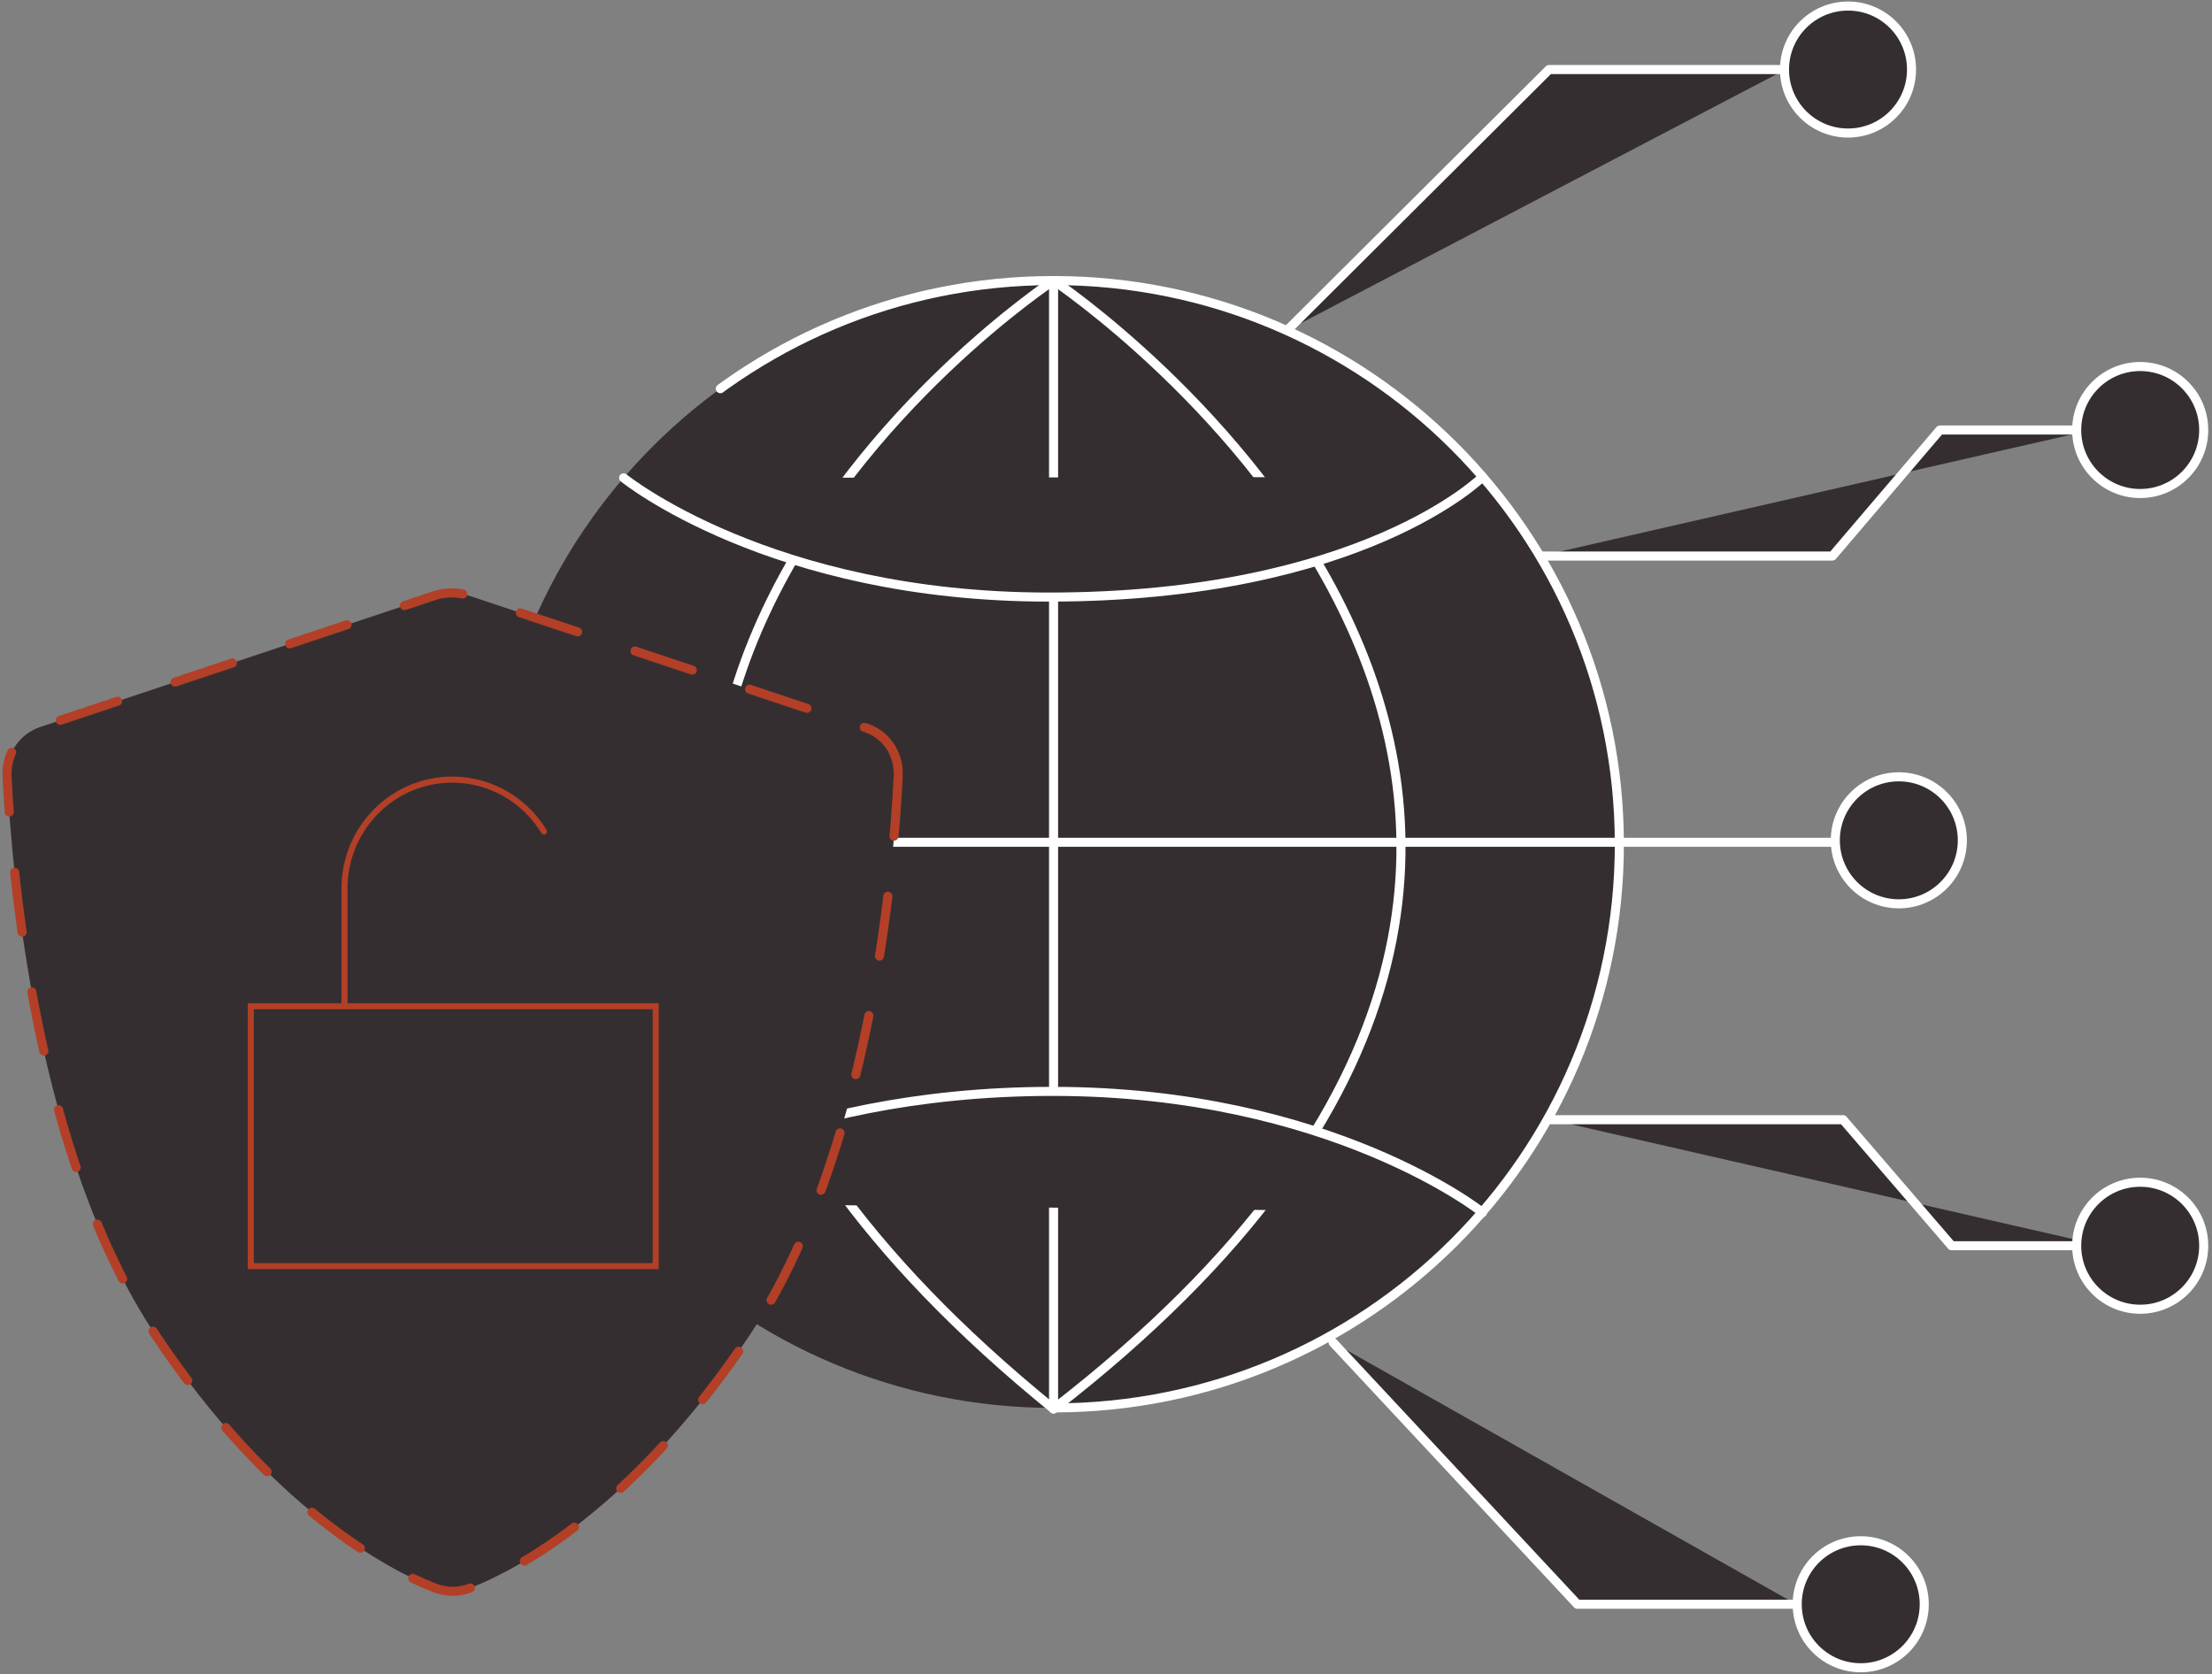 <?xml version="1.0" standalone="no"?>
<svg width="366" height="277" viewBox="0 0 366 277" fill="none" xmlns="http://www.w3.org/2000/svg">
<rect x="0" y="0" width="366" height="277" fill="#808080" stroke="none"/>
<path d="M212.969 54.666L256.3 11.507H295.427" fill="#352E31"/>
<path d="M212.969 54.666L256.3 11.507H295.427" stroke="white" stroke-width="1.5" stroke-miterlimit="10" stroke-linecap="round" stroke-linejoin="round"/>
<path d="M254.844 92.005H303.187L320.972 71.153H346.033" fill="#352E31"/>
<path d="M254.844 92.005H303.187L320.972 71.153H346.033" stroke="white" stroke-width="1.5" stroke-miterlimit="10" stroke-linecap="round" stroke-linejoin="round"/>
<path d="M220.566 222.129L260.987 265.449H297.204" fill="#352E31"/>
<path d="M220.566 222.129L260.987 265.449H297.204" stroke="white" stroke-width="1.5" stroke-miterlimit="10" stroke-linecap="round" stroke-linejoin="round"/>
<path d="M256.621 185.273H304.964L322.911 206.125H347.81" fill="#352E31"/>
<path d="M256.621 185.273H304.964L322.911 206.125H347.81" stroke="white" stroke-width="1.5" stroke-miterlimit="10" stroke-linecap="round" stroke-linejoin="round"/>
<path d="M267.941 139.367H306.098" stroke="white" stroke-width="1.5" stroke-miterlimit="10" stroke-linecap="round" stroke-linejoin="round"/>
<path d="M174.325 232.959C226.027 232.959 267.939 191.201 267.939 139.69C267.939 88.18 226.027 46.422 174.325 46.422C122.623 46.422 80.711 88.18 80.711 139.69C80.711 191.201 122.623 232.959 174.325 232.959Z" fill="#352E31" stroke="white" stroke-width="1.5" stroke-miterlimit="10" stroke-linecap="round" stroke-linejoin="round" stroke-dasharray="352.53 352.53"/>
<path d="M174.327 46.422C174.327 46.422 47.407 130.153 174.327 233.121V46.422Z" fill="#352E31"/>
<path d="M174.327 46.422C174.327 46.422 47.407 130.153 174.327 233.121" stroke="white" stroke-width="1.5" stroke-miterlimit="10" stroke-linecap="round" stroke-linejoin="round"/>
<path d="M174.324 46.422C174.324 46.422 303.67 132.901 174.324 233.121V46.422Z" fill="#352E31"/>
<path d="M174.324 46.422C174.324 46.422 303.67 132.901 174.324 233.121" stroke="white" stroke-width="1.5" stroke-miterlimit="10" stroke-linecap="round" stroke-linejoin="round"/>
<path d="M80.551 139.367H267.941" stroke="white" stroke-width="1.5" stroke-miterlimit="10" stroke-linecap="round" stroke-linejoin="round"/>
<path d="M174.324 46.422V233.121" stroke="white" stroke-width="1.5" stroke-miterlimit="10" stroke-linecap="round" stroke-linejoin="round"/>
<path d="M103.188 79.074C103.188 79.074 127.44 98.794 173.519 98.794C225.419 98.794 245.306 78.912 245.306 78.912" fill="#352E31"/>
<path d="M103.188 79.074C103.188 79.074 127.44 98.794 173.519 98.794C225.419 98.794 245.306 78.912 245.306 78.912" stroke="white" stroke-width="1.5" stroke-miterlimit="10" stroke-linecap="round" stroke-linejoin="round"/>
<path d="M245.306 200.63C245.306 200.63 220.245 180.586 174.166 180.586C128.087 180.586 103.188 199.013 103.188 199.013" fill="#352E31"/>
<path d="M245.306 200.63C245.306 200.63 220.245 180.586 174.166 180.586C128.087 180.586 103.188 199.013 103.188 199.013" stroke="white" stroke-width="1.5" stroke-miterlimit="10" stroke-linecap="round" stroke-linejoin="round"/>
<path d="M314.181 149.551C319.985 149.551 324.691 144.847 324.691 139.044C324.691 133.241 319.985 128.537 314.181 128.537C308.377 128.537 303.672 133.241 303.672 139.044C303.672 144.847 308.377 149.551 314.181 149.551Z" fill="#352E31" stroke="white" stroke-width="1.5" stroke-miterlimit="10" stroke-linecap="round" stroke-linejoin="round"/>
<path d="M354.119 81.66C359.923 81.66 364.628 76.956 364.628 71.153C364.628 65.351 359.923 60.647 354.119 60.647C348.315 60.647 343.609 65.351 343.609 71.153C343.609 76.956 348.315 81.66 354.119 81.66Z" fill="#352E31" stroke="white" stroke-width="1.5" stroke-miterlimit="10" stroke-linecap="round" stroke-linejoin="round"/>
<path d="M305.775 22.014C311.579 22.014 316.284 17.31 316.284 11.507C316.284 5.704 311.579 1 305.775 1C299.971 1 295.266 5.704 295.266 11.507C295.266 17.31 299.971 22.014 305.775 22.014Z" fill="#352E31" stroke="white" stroke-width="1.5" stroke-miterlimit="10" stroke-linecap="round" stroke-linejoin="round"/>
<path d="M354.119 216.633C359.923 216.633 364.628 211.929 364.628 206.126C364.628 200.323 359.923 195.619 354.119 195.619C348.315 195.619 343.609 200.323 343.609 206.126C343.609 211.929 348.315 216.633 354.119 216.633Z" fill="#352E31" stroke="white" stroke-width="1.5" stroke-miterlimit="10" stroke-linecap="round" stroke-linejoin="round"/>
<path d="M307.877 275.956C313.681 275.956 318.386 271.252 318.386 265.449C318.386 259.646 313.681 254.942 307.877 254.942C302.072 254.942 297.367 259.646 297.367 265.449C297.367 271.252 302.072 275.956 307.877 275.956Z" fill="#352E31" stroke="white" stroke-width="1.5" stroke-miterlimit="10" stroke-linecap="round" stroke-linejoin="round"/>
<path d="M148.619 128.375C147.81 145.025 143.768 191.093 124.205 220.674C104.964 249.608 85.401 259.792 77.963 262.701C76.023 263.509 73.921 263.509 71.82 262.701C64.382 259.792 44.819 249.608 25.578 220.674C6.015 191.093 1.973 145.025 1.164 128.375C1.003 124.657 3.266 121.425 6.662 120.293L72.143 98.471C73.76 97.986 75.7 97.986 77.317 98.471L142.798 120.293C146.517 121.263 148.78 124.657 148.619 128.375Z" fill="#352E31" stroke="#B33F27" stroke-width="1.5" stroke-miterlimit="10" stroke-linecap="round" stroke-linejoin="round" stroke-dasharray="10 10"/>
<rect x="41.5" y="166.5" width="67" height="43" stroke="#B33F27"/>
<path d="M57 166C57 166 57 146.865 57.001 146.797C57.044 142.948 58.307 139.212 60.608 136.139C62.95 133.012 66.238 130.744 69.972 129.677C73.707 128.611 77.684 128.806 81.299 130.232C84.914 131.658 87.969 134.238 90 137.579" stroke="#B33F27" stroke-linecap="round"/>
</svg>
